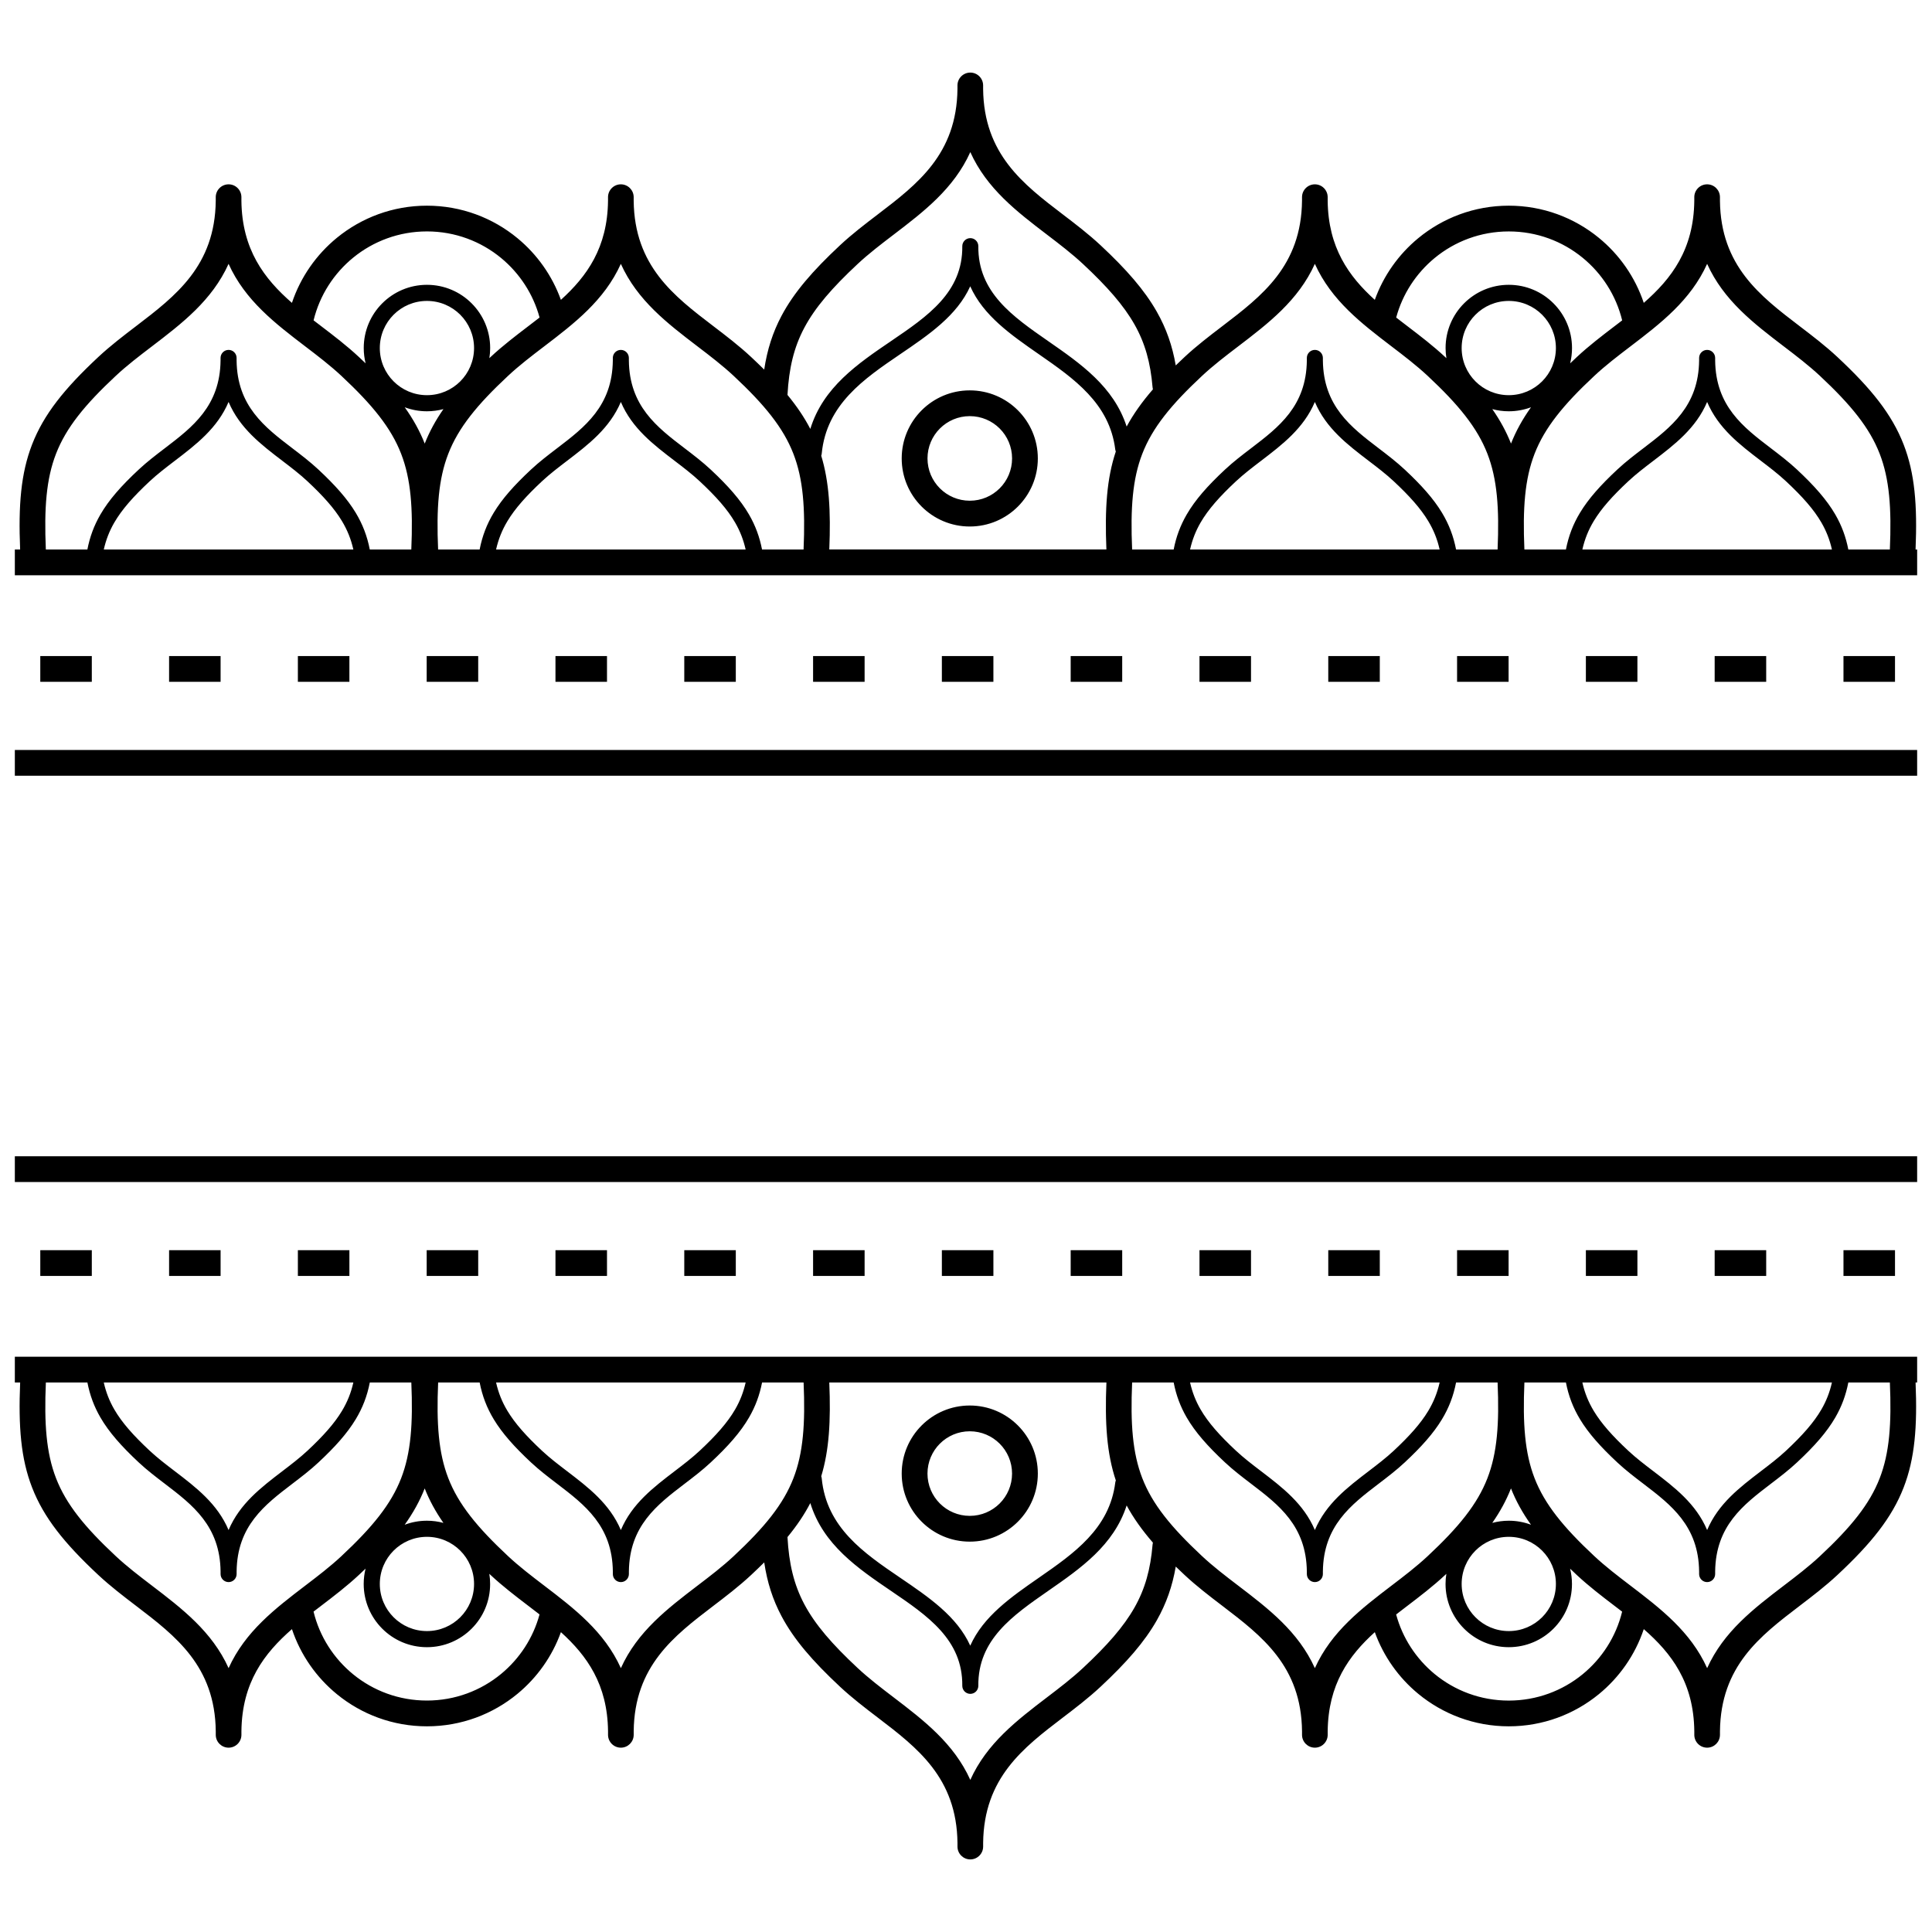 <?xml version="1.0" encoding="utf-8"?>
<!-- Generator: Adobe Illustrator 24.2.1, SVG Export Plug-In . SVG Version: 6.00 Build 0)  -->
<svg version="1.1" id="Layer_1" xmlns="http://www.w3.org/2000/svg" xmlns:xlink="http://www.w3.org/1999/xlink" x="0px" y="0px"
	 viewBox="0 0 100 100" enable-background="new 0 0 100 100" xml:space="preserve">
<g>
	<path d="M1.042,28.442c-0.095-2.293,0.039-3.941,0.618-5.435c0.604-1.555,1.666-2.884,3.429-4.529
		c0.621-0.579,1.291-1.091,1.961-1.602c2.04-1.557,4.08-3.114,4.117-6.484c0-0.063,0-0.127,0-0.192
		c0.003-0.362,0.296-0.656,0.659-0.659c0.367-0.003,0.666,0.292,0.669,0.659c0.001,0.065,0.001,0.129,0,0.192
		c0.028,2.525,1.18,4.032,2.615,5.285c0.447-1.336,1.265-2.5,2.331-3.371c1.27-1.037,2.891-1.66,4.656-1.66
		c1.782,0,3.417,0.633,4.692,1.687c1.008,0.833,1.791,1.931,2.243,3.187c1.352-1.222,2.412-2.707,2.439-5.128
		c0-0.063,0-0.127,0-0.192c0.003-0.367,0.303-0.662,0.669-0.659c0.363,0.003,0.656,0.297,0.659,0.659
		c0.001,0.065,0.001,0.129,0,0.192c0.037,3.369,2.077,4.927,4.117,6.484c0.67,0.511,1.34,1.023,1.961,1.602
		c0.239,0.223,0.464,0.44,0.678,0.652c0.154-1.027,0.439-1.922,0.899-2.789c0.638-1.199,1.603-2.319,3.026-3.647
		c0.621-0.579,1.291-1.091,1.961-1.602c2.04-1.557,4.08-3.114,4.117-6.484c0-0.063,0-0.127,0-0.192
		c0.003-0.362,0.296-0.656,0.659-0.659c0.367-0.003,0.666,0.292,0.669,0.659c0.001,0.065,0.001,0.129,0,0.192
		c0.037,3.369,2.077,4.927,4.117,6.484c0.67,0.511,1.34,1.023,1.961,1.602c1.34,1.25,2.274,2.317,2.913,3.443
		c0.494,0.871,0.804,1.761,0.979,2.777c0.147-0.143,0.3-0.288,0.458-0.436c0.621-0.579,1.291-1.091,1.961-1.602
		c2.04-1.557,4.08-3.114,4.117-6.484c0-0.063,0-0.127,0-0.192c0.003-0.362,0.296-0.656,0.659-0.659
		c0.367-0.003,0.666,0.292,0.669,0.659c0.001,0.065,0.001,0.129,0,0.192c0.027,2.421,1.087,3.906,2.439,5.128
		c0.452-1.257,1.235-2.354,2.243-3.187c1.275-1.054,2.91-1.687,4.692-1.687c1.765,0,3.386,0.622,4.656,1.66
		c1.067,0.871,1.885,2.036,2.331,3.371c1.434-1.252,2.587-2.76,2.615-5.285c0-0.063,0-0.127,0-0.192
		c0.003-0.367,0.303-0.662,0.669-0.659c0.363,0.003,0.656,0.297,0.659,0.659c0.001,0.065,0.001,0.129,0,0.192
		c0.037,3.369,2.077,4.927,4.117,6.484c0.67,0.511,1.34,1.023,1.961,1.602c1.763,1.645,2.825,2.973,3.429,4.529
		c0.58,1.493,0.713,3.142,0.618,5.435h0.082v1.333H0.768v-1.333C0.768,28.442,1.042,28.442,1.042,28.442z M0.768,59.848h98.463
		v1.333H0.768C0.768,61.181,0.768,59.848,0.768,59.848z M4.752,64.709v1.333H2.085v-1.333H4.752z M98.085,64.709v1.333h-2.667
		v-1.333H98.085z M91.418,64.709v1.333h-2.667v-1.333H91.418z M84.752,64.709v1.333h-2.667v-1.333H84.752z M78.085,64.709v1.333
		h-2.667v-1.333H78.085z M71.418,64.709v1.333h-2.667v-1.333H71.418z M64.752,64.709v1.333h-2.667v-1.333H64.752z M58.085,64.709
		v1.333h-2.667v-1.333H58.085z M51.418,64.709v1.333h-2.667v-1.333H51.418z M44.752,64.709v1.333h-2.667v-1.333H44.752z
		 M38.085,64.709v1.333h-2.667v-1.333H38.085z M31.418,64.709v1.333h-2.667v-1.333H31.418z M24.752,64.709v1.333h-2.667v-1.333
		H24.752z M18.085,64.709v1.333h-2.667v-1.333H18.085z M11.418,64.709v1.333H8.752v-1.333H11.418z M50.195,78.461
		c0.605,0,1.152-0.245,1.548-0.641c0.396-0.396,0.641-0.944,0.641-1.548s-0.245-1.152-0.641-1.548
		c-0.396-0.396-0.944-0.641-1.548-0.641c-0.605,0-1.152,0.245-1.548,0.641c-0.396,0.396-0.641,0.944-0.641,1.548
		s0.245,1.152,0.641,1.548C49.043,78.216,49.591,78.461,50.195,78.461z M52.686,78.763c-0.638,0.637-1.518,1.032-2.491,1.032
		c-0.973,0-1.853-0.394-2.491-1.032c-0.638-0.638-1.032-1.518-1.032-2.491c0-0.973,0.394-1.853,1.032-2.491s1.518-1.032,2.491-1.032
		c0.973,0,1.853,0.394,2.491,1.032s1.032,1.518,1.032,2.491C53.718,77.244,53.324,78.125,52.686,78.763z M42.507,76.411
		c0.013,0.034,0.021,0.07,0.025,0.107c0.245,2.55,2.187,3.871,4.067,5.149c1.483,1.009,2.931,1.994,3.621,3.512
		c0.68-1.521,2.106-2.512,3.564-3.524c1.796-1.247,3.644-2.53,3.942-4.917c0.005-0.039,0.015-0.076,0.029-0.11
		c-0.468-1.399-0.574-2.963-0.487-5.071H42.924C43.007,73.558,42.916,75.067,42.507,76.411z M58.315,77.922
		c-0.667,2.064-2.382,3.256-4.056,4.418c-1.85,1.285-3.645,2.531-3.621,4.915v0.007c-0.002,0.229-0.189,0.414-0.418,0.412
		c-0.227-0.002-0.41-0.186-0.412-0.412l0-0.007c0.024-2.385-1.794-3.621-3.674-4.9c-1.74-1.183-3.528-2.4-4.192-4.556
		c-0.309,0.596-0.698,1.171-1.182,1.76c0.075,1.377,0.331,2.458,0.871,3.475c0.563,1.059,1.444,2.074,2.756,3.298
		c0.575,0.536,1.218,1.028,1.862,1.519c1.56,1.191,3.12,2.382,3.974,4.276c0.854-1.894,2.414-3.085,3.974-4.276
		c0.644-0.491,1.287-0.982,1.862-1.519c1.242-1.159,2.099-2.13,2.662-3.125c0.549-0.968,0.83-1.985,0.936-3.257
		c0.003-0.035,0.009-0.07,0.017-0.104C59.111,79.196,58.665,78.57,58.315,77.922z M60.857,81.086
		c-0.175,1.016-0.486,1.906-0.979,2.777c-0.638,1.126-1.573,2.192-2.913,3.443c-0.621,0.579-1.291,1.091-1.961,1.602
		c-2.04,1.557-4.08,3.114-4.117,6.484c0,0.063,0,0.127,0,0.192c-0.003,0.367-0.303,0.662-0.669,0.659
		c-0.363-0.003-0.656-0.297-0.659-0.659c-0.001-0.065-0.001-0.129,0-0.192c-0.037-3.369-2.077-4.927-4.117-6.484
		c-0.67-0.511-1.34-1.023-1.961-1.602c-1.423-1.328-2.389-2.448-3.026-3.647c-0.461-0.866-0.745-1.761-0.899-2.789
		c-0.214,0.212-0.439,0.429-0.678,0.652c-0.621,0.579-1.291,1.091-1.961,1.602c-2.04,1.557-4.08,3.114-4.117,6.484
		c0,0.063,0,0.127,0,0.192c-0.003,0.362-0.296,0.656-0.659,0.659c-0.367,0.003-0.666-0.292-0.669-0.659
		c-0.001-0.065-0.001-0.129,0-0.192c-0.027-2.421-1.087-3.906-2.439-5.128c-0.452,1.257-1.235,2.354-2.243,3.187
		c-1.275,1.054-2.91,1.687-4.692,1.687c-1.765,0-3.386-0.622-4.656-1.66c-1.067-0.871-1.885-2.036-2.331-3.371
		c-1.434,1.252-2.587,2.76-2.615,5.285c0,0.063,0,0.127,0,0.192c-0.003,0.367-0.303,0.662-0.669,0.659
		c-0.363-0.003-0.656-0.297-0.659-0.659c-0.001-0.065-0.001-0.129,0-0.192c-0.037-3.369-2.077-4.927-4.117-6.484
		c-0.67-0.511-1.34-1.023-1.961-1.602c-1.763-1.645-2.825-2.973-3.429-4.529c-0.58-1.493-0.713-3.142-0.618-5.435H0.768v-1.333
		h98.463v1.333H99.15c0.095,2.293-0.039,3.941-0.618,5.435c-0.604,1.555-1.666,2.884-3.429,4.529
		c-0.621,0.579-1.291,1.091-1.961,1.602c-2.04,1.557-4.08,3.114-4.117,6.484c0,0.063,0,0.127,0,0.192
		c-0.003,0.362-0.296,0.656-0.659,0.659c-0.367,0.003-0.666-0.292-0.669-0.659c-0.001-0.065-0.001-0.129,0-0.192
		c-0.028-2.525-1.18-4.032-2.615-5.285c-0.447,1.336-1.265,2.5-2.331,3.371c-1.27,1.037-2.891,1.66-4.656,1.66
		c-1.782,0-3.417-0.633-4.692-1.687c-1.008-0.833-1.791-1.931-2.243-3.187c-1.352,1.222-2.412,2.707-2.439,5.128
		c0,0.063,0,0.127,0,0.192c-0.003,0.367-0.303,0.662-0.669,0.659c-0.363-0.003-0.656-0.297-0.659-0.659
		c-0.001-0.065-0.001-0.129,0-0.192c-0.037-3.369-2.077-4.927-4.117-6.484c-0.67-0.511-1.34-1.023-1.961-1.602
		C61.156,81.374,61.004,81.229,60.857,81.086z M78.094,85.258c-0.904,0-1.722-0.366-2.314-0.959s-0.959-1.41-0.959-2.314
		c0-0.178,0.014-0.353,0.042-0.523c-0.021,0.02-0.043,0.04-0.065,0.061c-0.621,0.579-1.291,1.091-1.961,1.602
		c-0.191,0.146-0.383,0.292-0.573,0.44c0.33,1.222,1.036,2.291,1.986,3.077c1.043,0.862,2.382,1.38,3.843,1.38
		c1.449,0,2.778-0.509,3.817-1.357c1.002-0.818,1.736-1.951,2.051-3.246c-0.127-0.098-0.255-0.195-0.383-0.293
		c-0.67-0.511-1.34-1.023-1.961-1.602c-0.119-0.111-0.236-0.221-0.349-0.33c0.063,0.254,0.097,0.519,0.097,0.793
		c0,0.904-0.366,1.722-0.959,2.314C79.816,84.891,78.998,85.258,78.094,85.258L78.094,85.258z M77.24,78.825
		c0.272-0.073,0.559-0.113,0.854-0.113c0.405,0,0.792,0.074,1.15,0.208c-0.439-0.614-0.778-1.227-1.036-1.88
		C77.964,77.659,77.647,78.242,77.24,78.825z M76.369,83.71c0.441,0.441,1.051,0.714,1.725,0.714s1.284-0.273,1.725-0.714
		c0.441-0.441,0.714-1.051,0.714-1.725s-0.273-1.284-0.714-1.725c-0.441-0.441-1.051-0.714-1.725-0.714s-1.284,0.273-1.725,0.714
		s-0.714,1.051-0.714,1.725S75.928,83.268,76.369,83.71z M61.598,71.558c0.113,0.501,0.288,0.952,0.542,1.391
		c0.394,0.681,0.985,1.348,1.834,2.14c0.401,0.374,0.848,0.716,1.296,1.057c1.104,0.843,2.208,1.685,2.787,3.049
		c0.579-1.364,1.683-2.206,2.787-3.049c0.448-0.342,0.895-0.684,1.296-1.057c0.812-0.758,1.388-1.402,1.782-2.054
		c0.282-0.467,0.472-0.943,0.593-1.477L61.598,71.558L61.598,71.558z M75.366,71.558c-0.136,0.695-0.368,1.306-0.731,1.906
		c-0.437,0.723-1.059,1.422-1.929,2.233c-0.429,0.401-0.894,0.755-1.358,1.109c-1.425,1.088-2.85,2.176-2.876,4.537
		c0,0.044,0,0.089,0,0.134c-0.002,0.229-0.189,0.414-0.418,0.412c-0.227-0.002-0.41-0.186-0.412-0.412c0-0.045-0.001-0.09,0-0.134
		c-0.026-2.361-1.451-3.45-2.876-4.537c-0.464-0.354-0.929-0.709-1.358-1.109c-0.908-0.848-1.547-1.573-1.987-2.332
		c-0.329-0.569-0.544-1.151-0.672-1.807h-2.15c-0.092,2.139,0.02,3.648,0.527,4.956c0.52,1.34,1.482,2.528,3.095,4.034
		c0.575,0.536,1.218,1.028,1.862,1.519c1.56,1.191,3.12,2.382,3.974,4.276c0.854-1.894,2.414-3.085,3.974-4.276
		c0.644-0.491,1.287-0.982,1.862-1.519c1.614-1.506,2.575-2.694,3.095-4.034c0.507-1.308,0.619-2.816,0.527-4.956
		C77.515,71.558,75.366,71.558,75.366,71.558z M95.669,71.558c-0.128,0.657-0.343,1.238-0.672,1.807
		c-0.44,0.76-1.078,1.485-1.987,2.332c-0.429,0.401-0.894,0.755-1.358,1.109c-1.425,1.088-2.85,2.176-2.876,4.537
		c0,0.044,0,0.089,0,0.134c-0.002,0.226-0.185,0.41-0.412,0.412c-0.229,0.002-0.416-0.183-0.418-0.412c0-0.045,0-0.089,0-0.134
		c-0.026-2.361-1.451-3.449-2.876-4.537c-0.464-0.354-0.929-0.709-1.358-1.109c-0.87-0.812-1.492-1.51-1.929-2.233
		c-0.363-0.601-0.595-1.211-0.731-1.906h-2.149c-0.092,2.14,0.02,3.648,0.527,4.956c0.52,1.34,1.482,2.528,3.095,4.034
		c0.575,0.536,1.218,1.028,1.862,1.519c1.56,1.191,3.12,2.382,3.974,4.276c0.854-1.894,2.414-3.085,3.974-4.276
		c0.644-0.491,1.287-0.982,1.862-1.519c1.614-1.506,2.575-2.694,3.095-4.034c0.508-1.308,0.619-2.816,0.527-4.956H95.669z
		 M81.903,71.558c0.12,0.534,0.311,1.01,0.593,1.477c0.394,0.652,0.97,1.296,1.782,2.054c0.401,0.374,0.848,0.716,1.296,1.057
		c1.104,0.843,2.208,1.685,2.787,3.049c0.579-1.364,1.683-2.206,2.787-3.049c0.448-0.342,0.895-0.683,1.296-1.057
		c0.849-0.792,1.439-1.459,1.834-2.14c0.254-0.439,0.429-0.89,0.542-1.391L81.903,71.558L81.903,71.558z M22.098,84.424
		c0.674,0,1.284-0.273,1.725-0.714c0.441-0.441,0.714-1.051,0.714-1.725s-0.273-1.284-0.714-1.725
		c-0.441-0.441-1.051-0.714-1.725-0.714c-0.674,0-1.284,0.273-1.725,0.714c-0.441,0.441-0.714,1.051-0.714,1.725
		s0.273,1.284,0.714,1.725C20.814,84.151,21.424,84.424,22.098,84.424z M24.412,84.299c-0.592,0.592-1.41,0.959-2.314,0.959
		c-0.904,0-1.722-0.366-2.314-0.959c-0.592-0.592-0.959-1.41-0.959-2.314c0-0.273,0.034-0.539,0.097-0.793
		c-0.113,0.109-0.229,0.219-0.349,0.33c-0.621,0.579-1.291,1.091-1.961,1.602c-0.128,0.098-0.255,0.195-0.383,0.293
		c0.315,1.295,1.049,2.428,2.051,3.246c1.039,0.849,2.368,1.357,3.817,1.357c1.461,0,2.8-0.518,3.843-1.38
		c0.951-0.786,1.656-1.855,1.986-3.077c-0.19-0.148-0.381-0.294-0.573-0.44c-0.67-0.511-1.34-1.023-1.961-1.602
		c-0.022-0.02-0.043-0.04-0.065-0.061c0.027,0.17,0.042,0.345,0.042,0.523C25.371,82.889,25.004,83.707,24.412,84.299L24.412,84.299
		z M20.947,78.92c0.358-0.134,0.746-0.208,1.15-0.208c0.296,0,0.582,0.039,0.854,0.113c-0.406-0.582-0.724-1.166-0.969-1.784
		C21.726,77.693,21.386,78.306,20.947,78.92z M39.444,71.558c-0.128,0.657-0.343,1.238-0.672,1.807
		c-0.44,0.76-1.078,1.485-1.987,2.332c-0.429,0.401-0.894,0.755-1.358,1.109c-1.425,1.088-2.85,2.176-2.876,4.537
		c0,0.044,0,0.089,0,0.134c-0.002,0.226-0.185,0.41-0.412,0.412c-0.229,0.002-0.417-0.183-0.418-0.412c0-0.045,0-0.089,0-0.134
		c-0.026-2.361-1.451-3.449-2.876-4.537c-0.464-0.354-0.929-0.709-1.358-1.109c-0.87-0.812-1.492-1.51-1.929-2.233
		c-0.363-0.601-0.595-1.211-0.731-1.906h-2.149c-0.092,2.139,0.02,3.648,0.527,4.956c0.52,1.34,1.482,2.528,3.095,4.034
		c0.575,0.536,1.218,1.028,1.862,1.519c1.56,1.191,3.12,2.382,3.974,4.276c0.854-1.894,2.414-3.085,3.974-4.276
		c0.644-0.491,1.287-0.982,1.862-1.519c1.614-1.506,2.575-2.694,3.095-4.034c0.507-1.308,0.619-2.816,0.527-4.956
		C41.594,71.558,39.444,71.558,39.444,71.558z M25.677,71.558c0.12,0.534,0.311,1.01,0.593,1.477
		c0.394,0.652,0.97,1.296,1.782,2.054c0.401,0.374,0.848,0.716,1.296,1.057c1.104,0.843,2.208,1.685,2.787,3.049
		c0.579-1.364,1.683-2.206,2.787-3.049c0.448-0.342,0.895-0.683,1.296-1.057c0.849-0.792,1.439-1.459,1.834-2.14
		c0.254-0.439,0.429-0.89,0.542-1.391L25.677,71.558L25.677,71.558z M21.29,71.558h-2.149c-0.136,0.695-0.368,1.306-0.731,1.906
		c-0.437,0.723-1.059,1.422-1.929,2.233c-0.429,0.401-0.894,0.755-1.358,1.109c-1.425,1.088-2.85,2.176-2.876,4.537
		c0,0.044,0,0.089,0,0.134c-0.002,0.229-0.189,0.414-0.418,0.412c-0.227-0.002-0.41-0.186-0.412-0.412c0-0.045-0.001-0.09,0-0.134
		c-0.026-2.361-1.451-3.45-2.876-4.537c-0.464-0.354-0.929-0.709-1.358-1.109c-0.908-0.848-1.547-1.573-1.987-2.332
		c-0.329-0.569-0.544-1.151-0.672-1.807h-2.15c-0.092,2.139,0.02,3.648,0.527,4.956c0.52,1.34,1.482,2.528,3.095,4.034
		c0.575,0.536,1.218,1.028,1.862,1.519c1.56,1.191,3.12,2.382,3.974,4.276c0.854-1.894,2.414-3.085,3.974-4.276
		c0.644-0.491,1.287-0.982,1.862-1.519c1.614-1.506,2.575-2.694,3.095-4.034C21.27,75.206,21.381,73.698,21.29,71.558z
		 M18.289,71.558H5.372c0.113,0.501,0.288,0.952,0.542,1.391c0.394,0.681,0.985,1.348,1.834,2.14
		c0.401,0.374,0.848,0.716,1.296,1.057c1.104,0.843,2.208,1.685,2.787,3.049c0.579-1.364,1.683-2.206,2.787-3.049
		c0.448-0.342,0.895-0.684,1.296-1.057c0.812-0.758,1.388-1.402,1.782-2.054C17.978,72.568,18.169,72.092,18.289,71.558
		L18.289,71.558z M0.768,38.819h98.463v1.333H0.768C0.768,40.152,0.768,38.819,0.768,38.819z M4.752,33.958v1.333H2.085v-1.333
		H4.752z M98.085,33.958v1.333h-2.667v-1.333H98.085z M91.418,33.958v1.333h-2.667v-1.333H91.418z M84.752,33.958v1.333h-2.667
		v-1.333H84.752z M78.085,33.958v1.333h-2.667v-1.333H78.085z M71.418,33.958v1.333h-2.667v-1.333H71.418z M64.752,33.958v1.333
		h-2.667v-1.333H64.752z M58.085,33.958v1.333h-2.667v-1.333H58.085z M51.418,33.958v1.333h-2.667v-1.333H51.418z M44.752,33.958
		v1.333h-2.667v-1.333H44.752z M38.085,33.958v1.333h-2.667v-1.333H38.085z M31.418,33.958v1.333h-2.667v-1.333H31.418z
		 M24.752,33.958v1.333h-2.667v-1.333H24.752z M18.085,33.958v1.333h-2.667v-1.333H18.085z M11.418,33.958v1.333H8.752v-1.333
		H11.418z M50.195,20.206c0.973,0,1.853,0.394,2.491,1.032c0.638,0.638,1.032,1.518,1.032,2.491s-0.394,1.853-1.032,2.491
		c-0.638,0.638-1.518,1.032-2.491,1.032s-1.853-0.394-2.491-1.032c-0.638-0.637-1.032-1.518-1.032-2.491
		c0-0.973,0.394-1.853,1.032-2.491C48.342,20.6,49.223,20.206,50.195,20.206z M51.744,22.18c-0.396-0.396-0.944-0.641-1.548-0.641
		c-0.605,0-1.152,0.245-1.548,0.641c-0.396,0.396-0.641,0.944-0.641,1.548c0,0.605,0.245,1.152,0.641,1.548s0.944,0.641,1.548,0.641
		c0.605,0,1.152-0.245,1.548-0.641s0.641-0.944,0.641-1.548S52.14,22.576,51.744,22.18z M42.532,23.481
		c-0.004,0.038-0.012,0.074-0.025,0.107c0.409,1.344,0.5,2.854,0.417,4.853h14.343c-0.087-2.108,0.019-3.672,0.487-5.071
		c-0.014-0.034-0.024-0.071-0.029-0.11c-0.298-2.386-2.146-3.669-3.942-4.917c-1.458-1.012-2.884-2.003-3.564-3.524
		c-0.69,1.519-2.137,2.504-3.621,3.512C44.719,19.61,42.777,20.932,42.532,23.481z M41.942,22.201
		c0.663-2.156,2.452-3.373,4.192-4.556c1.881-1.279,3.699-2.515,3.674-4.9v-0.007c0.002-0.226,0.185-0.41,0.412-0.412
		c0.229-0.002,0.417,0.183,0.418,0.412v0.007c-0.024,2.384,1.771,3.631,3.621,4.915c1.674,1.162,3.389,2.354,4.056,4.418
		c0.35-0.648,0.796-1.275,1.359-1.924c-0.008-0.034-0.014-0.068-0.017-0.104c-0.106-1.273-0.387-2.289-0.936-3.257
		c-0.564-0.995-1.42-1.966-2.662-3.125c-0.575-0.536-1.218-1.028-1.862-1.519c-1.56-1.191-3.12-2.382-3.974-4.276
		c-0.854,1.894-2.414,3.085-3.974,4.276c-0.644,0.491-1.287,0.982-1.862,1.519c-1.311,1.224-2.193,2.239-2.756,3.298
		c-0.541,1.017-0.796,2.097-0.871,3.475C41.244,21.03,41.633,21.605,41.942,22.201z M78.094,15.576
		c-0.674,0-1.284,0.273-1.725,0.714s-0.714,1.051-0.714,1.725c0,0.674,0.273,1.284,0.714,1.725c0.441,0.441,1.051,0.714,1.725,0.714
		s1.284-0.273,1.725-0.714c0.441-0.441,0.714-1.051,0.714-1.725c0-0.674-0.273-1.284-0.714-1.725
		C79.378,15.849,78.768,15.576,78.094,15.576z M75.78,15.701c0.592-0.592,1.41-0.959,2.314-0.959s1.722,0.366,2.314,0.959
		c0.592,0.592,0.959,1.41,0.959,2.314c0,0.273-0.034,0.539-0.097,0.793c0.113-0.109,0.229-0.219,0.349-0.33
		c0.621-0.579,1.291-1.091,1.961-1.602c0.128-0.097,0.255-0.195,0.383-0.293c-0.315-1.295-1.049-2.428-2.051-3.246
		c-1.039-0.849-2.368-1.358-3.817-1.358c-1.461,0-2.8,0.518-3.843,1.38c-0.951,0.786-1.656,1.855-1.986,3.077
		c0.19,0.148,0.381,0.294,0.573,0.44c0.67,0.511,1.34,1.023,1.961,1.602c0.022,0.02,0.043,0.04,0.065,0.061
		c-0.027-0.17-0.042-0.345-0.042-0.523C74.822,17.111,75.188,16.293,75.78,15.701z M79.245,21.08
		c-0.358,0.134-0.746,0.208-1.15,0.208c-0.296,0-0.582-0.039-0.854-0.113c0.406,0.582,0.724,1.166,0.969,1.784
		C78.467,22.307,78.806,21.694,79.245,21.08z M60.749,28.442c0.128-0.657,0.343-1.238,0.672-1.807
		c0.44-0.76,1.078-1.485,1.987-2.332c0.429-0.401,0.894-0.755,1.358-1.109c1.425-1.088,2.85-2.176,2.876-4.537
		c0-0.044,0-0.089,0-0.134c0.002-0.226,0.185-0.41,0.412-0.412c0.229-0.002,0.416,0.183,0.418,0.412c0,0.045,0,0.09,0,0.134
		c0.026,2.361,1.451,3.449,2.876,4.537c0.464,0.354,0.929,0.709,1.358,1.109c0.87,0.812,1.492,1.51,1.929,2.233
		c0.363,0.601,0.595,1.211,0.731,1.906h2.149c0.092-2.139-0.02-3.648-0.527-4.956c-0.52-1.34-1.482-2.528-3.095-4.034
		c-0.575-0.536-1.218-1.028-1.862-1.519c-1.56-1.191-3.12-2.382-3.974-4.276c-0.854,1.894-2.414,3.085-3.974,4.276
		c-0.644,0.491-1.287,0.982-1.862,1.519c-1.614,1.506-2.575,2.694-3.095,4.034c-0.507,1.308-0.619,2.816-0.527,4.956
		C58.599,28.442,60.749,28.442,60.749,28.442z M74.515,28.442c-0.12-0.534-0.311-1.01-0.593-1.477
		c-0.394-0.652-0.97-1.296-1.782-2.054c-0.401-0.374-0.848-0.716-1.296-1.057c-1.104-0.843-2.208-1.685-2.787-3.049
		c-0.579,1.364-1.683,2.206-2.787,3.049c-0.448,0.342-0.895,0.683-1.296,1.057c-0.849,0.792-1.439,1.459-1.834,2.14
		c-0.254,0.439-0.429,0.89-0.542,1.391C61.598,28.442,74.515,28.442,74.515,28.442z M94.82,28.442
		c-0.113-0.501-0.288-0.952-0.542-1.391c-0.394-0.681-0.985-1.348-1.834-2.14c-0.401-0.374-0.848-0.716-1.296-1.057
		c-1.104-0.843-2.208-1.685-2.787-3.049c-0.579,1.364-1.683,2.206-2.787,3.049c-0.448,0.342-0.895,0.683-1.296,1.057
		c-0.812,0.758-1.388,1.402-1.782,2.054c-0.282,0.467-0.472,0.943-0.593,1.477C81.903,28.442,94.82,28.442,94.82,28.442z
		 M81.052,28.442c0.136-0.695,0.368-1.306,0.731-1.906c0.437-0.723,1.059-1.422,1.929-2.233c0.429-0.401,0.894-0.755,1.358-1.109
		c1.425-1.088,2.85-2.176,2.876-4.537c0-0.044,0-0.089,0-0.134c0.002-0.229,0.189-0.414,0.418-0.412
		c0.227,0.002,0.41,0.186,0.412,0.412c0,0.045,0.001,0.09,0,0.134c0.026,2.361,1.451,3.45,2.876,4.537
		c0.464,0.354,0.929,0.709,1.358,1.109c0.908,0.848,1.547,1.573,1.987,2.332c0.329,0.569,0.544,1.151,0.672,1.807h2.15
		c0.092-2.139-0.02-3.648-0.527-4.956c-0.52-1.34-1.482-2.528-3.095-4.034c-0.575-0.536-1.218-1.028-1.862-1.519
		c-1.56-1.191-3.12-2.382-3.974-4.276c-0.854,1.894-2.414,3.085-3.974,4.276c-0.644,0.491-1.287,0.982-1.862,1.519
		c-1.614,1.506-2.575,2.694-3.095,4.034c-0.507,1.308-0.619,2.816-0.527,4.956H81.052z M22.098,14.742
		c0.904,0,1.722,0.366,2.314,0.959c0.592,0.592,0.959,1.41,0.959,2.314c0,0.178-0.014,0.353-0.042,0.523
		c0.021-0.02,0.043-0.04,0.065-0.061c0.621-0.579,1.291-1.091,1.961-1.602c0.191-0.146,0.383-0.292,0.573-0.44
		c-0.33-1.222-1.036-2.291-1.986-3.077c-1.043-0.862-2.382-1.38-3.843-1.38c-1.449,0-2.778,0.509-3.817,1.357
		c-1.002,0.818-1.736,1.951-2.051,3.246c0.127,0.098,0.255,0.195,0.383,0.293c0.67,0.511,1.34,1.023,1.961,1.602
		c0.119,0.111,0.236,0.221,0.349,0.33c-0.063-0.254-0.097-0.519-0.097-0.793c0-0.904,0.366-1.722,0.959-2.314
		C20.376,15.109,21.194,14.742,22.098,14.742z M22.952,21.175c-0.272,0.073-0.559,0.113-0.854,0.113
		c-0.405,0-0.792-0.074-1.15-0.208c0.439,0.614,0.778,1.227,1.036,1.88C22.228,22.341,22.546,21.758,22.952,21.175z M23.823,16.29
		c-0.441-0.441-1.051-0.714-1.725-0.714c-0.674,0-1.284,0.273-1.725,0.714c-0.441,0.441-0.714,1.051-0.714,1.725
		c0,0.674,0.273,1.284,0.714,1.725c0.441,0.441,1.051,0.714,1.725,0.714c0.674,0,1.284-0.273,1.725-0.714
		c0.441-0.441,0.714-1.051,0.714-1.725C24.537,17.342,24.264,16.732,23.823,16.29z M38.594,28.442
		c-0.113-0.501-0.288-0.952-0.542-1.391c-0.394-0.681-0.985-1.348-1.834-2.14c-0.401-0.374-0.848-0.716-1.296-1.057
		c-1.104-0.843-2.208-1.685-2.787-3.049c-0.579,1.364-1.683,2.206-2.787,3.049c-0.448,0.342-0.895,0.683-1.296,1.057
		c-0.812,0.758-1.388,1.402-1.782,2.054c-0.282,0.467-0.472,0.943-0.593,1.477H38.594z M24.826,28.442
		c0.136-0.695,0.368-1.306,0.731-1.906c0.437-0.723,1.059-1.422,1.929-2.233c0.429-0.401,0.894-0.755,1.358-1.109
		c1.425-1.088,2.85-2.176,2.876-4.537c0-0.044,0-0.089,0-0.134c0.002-0.229,0.189-0.414,0.418-0.412
		c0.227,0.002,0.41,0.186,0.412,0.412c0,0.045,0.001,0.09,0,0.134c0.026,2.361,1.451,3.45,2.876,4.537
		c0.464,0.354,0.929,0.709,1.358,1.109c0.908,0.848,1.547,1.573,1.987,2.332c0.329,0.569,0.544,1.151,0.672,1.807h2.15
		c0.092-2.139-0.02-3.648-0.527-4.956c-0.52-1.34-1.482-2.528-3.095-4.034c-0.575-0.536-1.218-1.028-1.862-1.519
		c-1.56-1.191-3.12-2.382-3.974-4.276c-0.854,1.894-2.414,3.085-3.974,4.276c-0.644,0.491-1.287,0.982-1.862,1.519
		c-1.614,1.506-2.575,2.694-3.095,4.034c-0.508,1.308-0.619,2.816-0.527,4.956C22.677,28.442,24.826,28.442,24.826,28.442z
		 M21.289,28.442c0.092-2.139-0.02-3.648-0.527-4.956c-0.52-1.34-1.482-2.528-3.095-4.034c-0.575-0.536-1.218-1.028-1.862-1.519
		c-1.56-1.191-3.12-2.382-3.974-4.276c-0.854,1.894-2.414,3.085-3.974,4.276c-0.644,0.491-1.287,0.982-1.862,1.519
		C4.382,20.958,3.42,22.145,2.9,23.486c-0.507,1.308-0.619,2.816-0.527,4.956h2.15c0.128-0.657,0.343-1.238,0.672-1.807
		c0.44-0.76,1.078-1.485,1.987-2.332c0.429-0.401,0.894-0.755,1.358-1.109c1.425-1.088,2.85-2.176,2.876-4.537
		c0-0.044,0-0.089,0-0.134c0.002-0.226,0.185-0.41,0.412-0.412c0.229-0.002,0.417,0.183,0.418,0.412c0,0.045,0,0.09,0,0.134
		c0.026,2.361,1.451,3.449,2.876,4.537c0.464,0.354,0.929,0.709,1.358,1.109c0.87,0.812,1.492,1.51,1.929,2.233
		c0.363,0.601,0.595,1.211,0.731,1.906H21.289z M5.372,28.442h12.917c-0.12-0.534-0.311-1.01-0.593-1.477
		c-0.394-0.652-0.97-1.296-1.782-2.054c-0.401-0.374-0.848-0.716-1.296-1.057c-1.104-0.843-2.208-1.685-2.787-3.049
		c-0.579,1.364-1.683,2.206-2.787,3.049c-0.448,0.342-0.895,0.683-1.296,1.057c-0.849,0.792-1.439,1.459-1.834,2.14
		C5.66,27.49,5.486,27.94,5.372,28.442z"/>
</g>
</svg>
